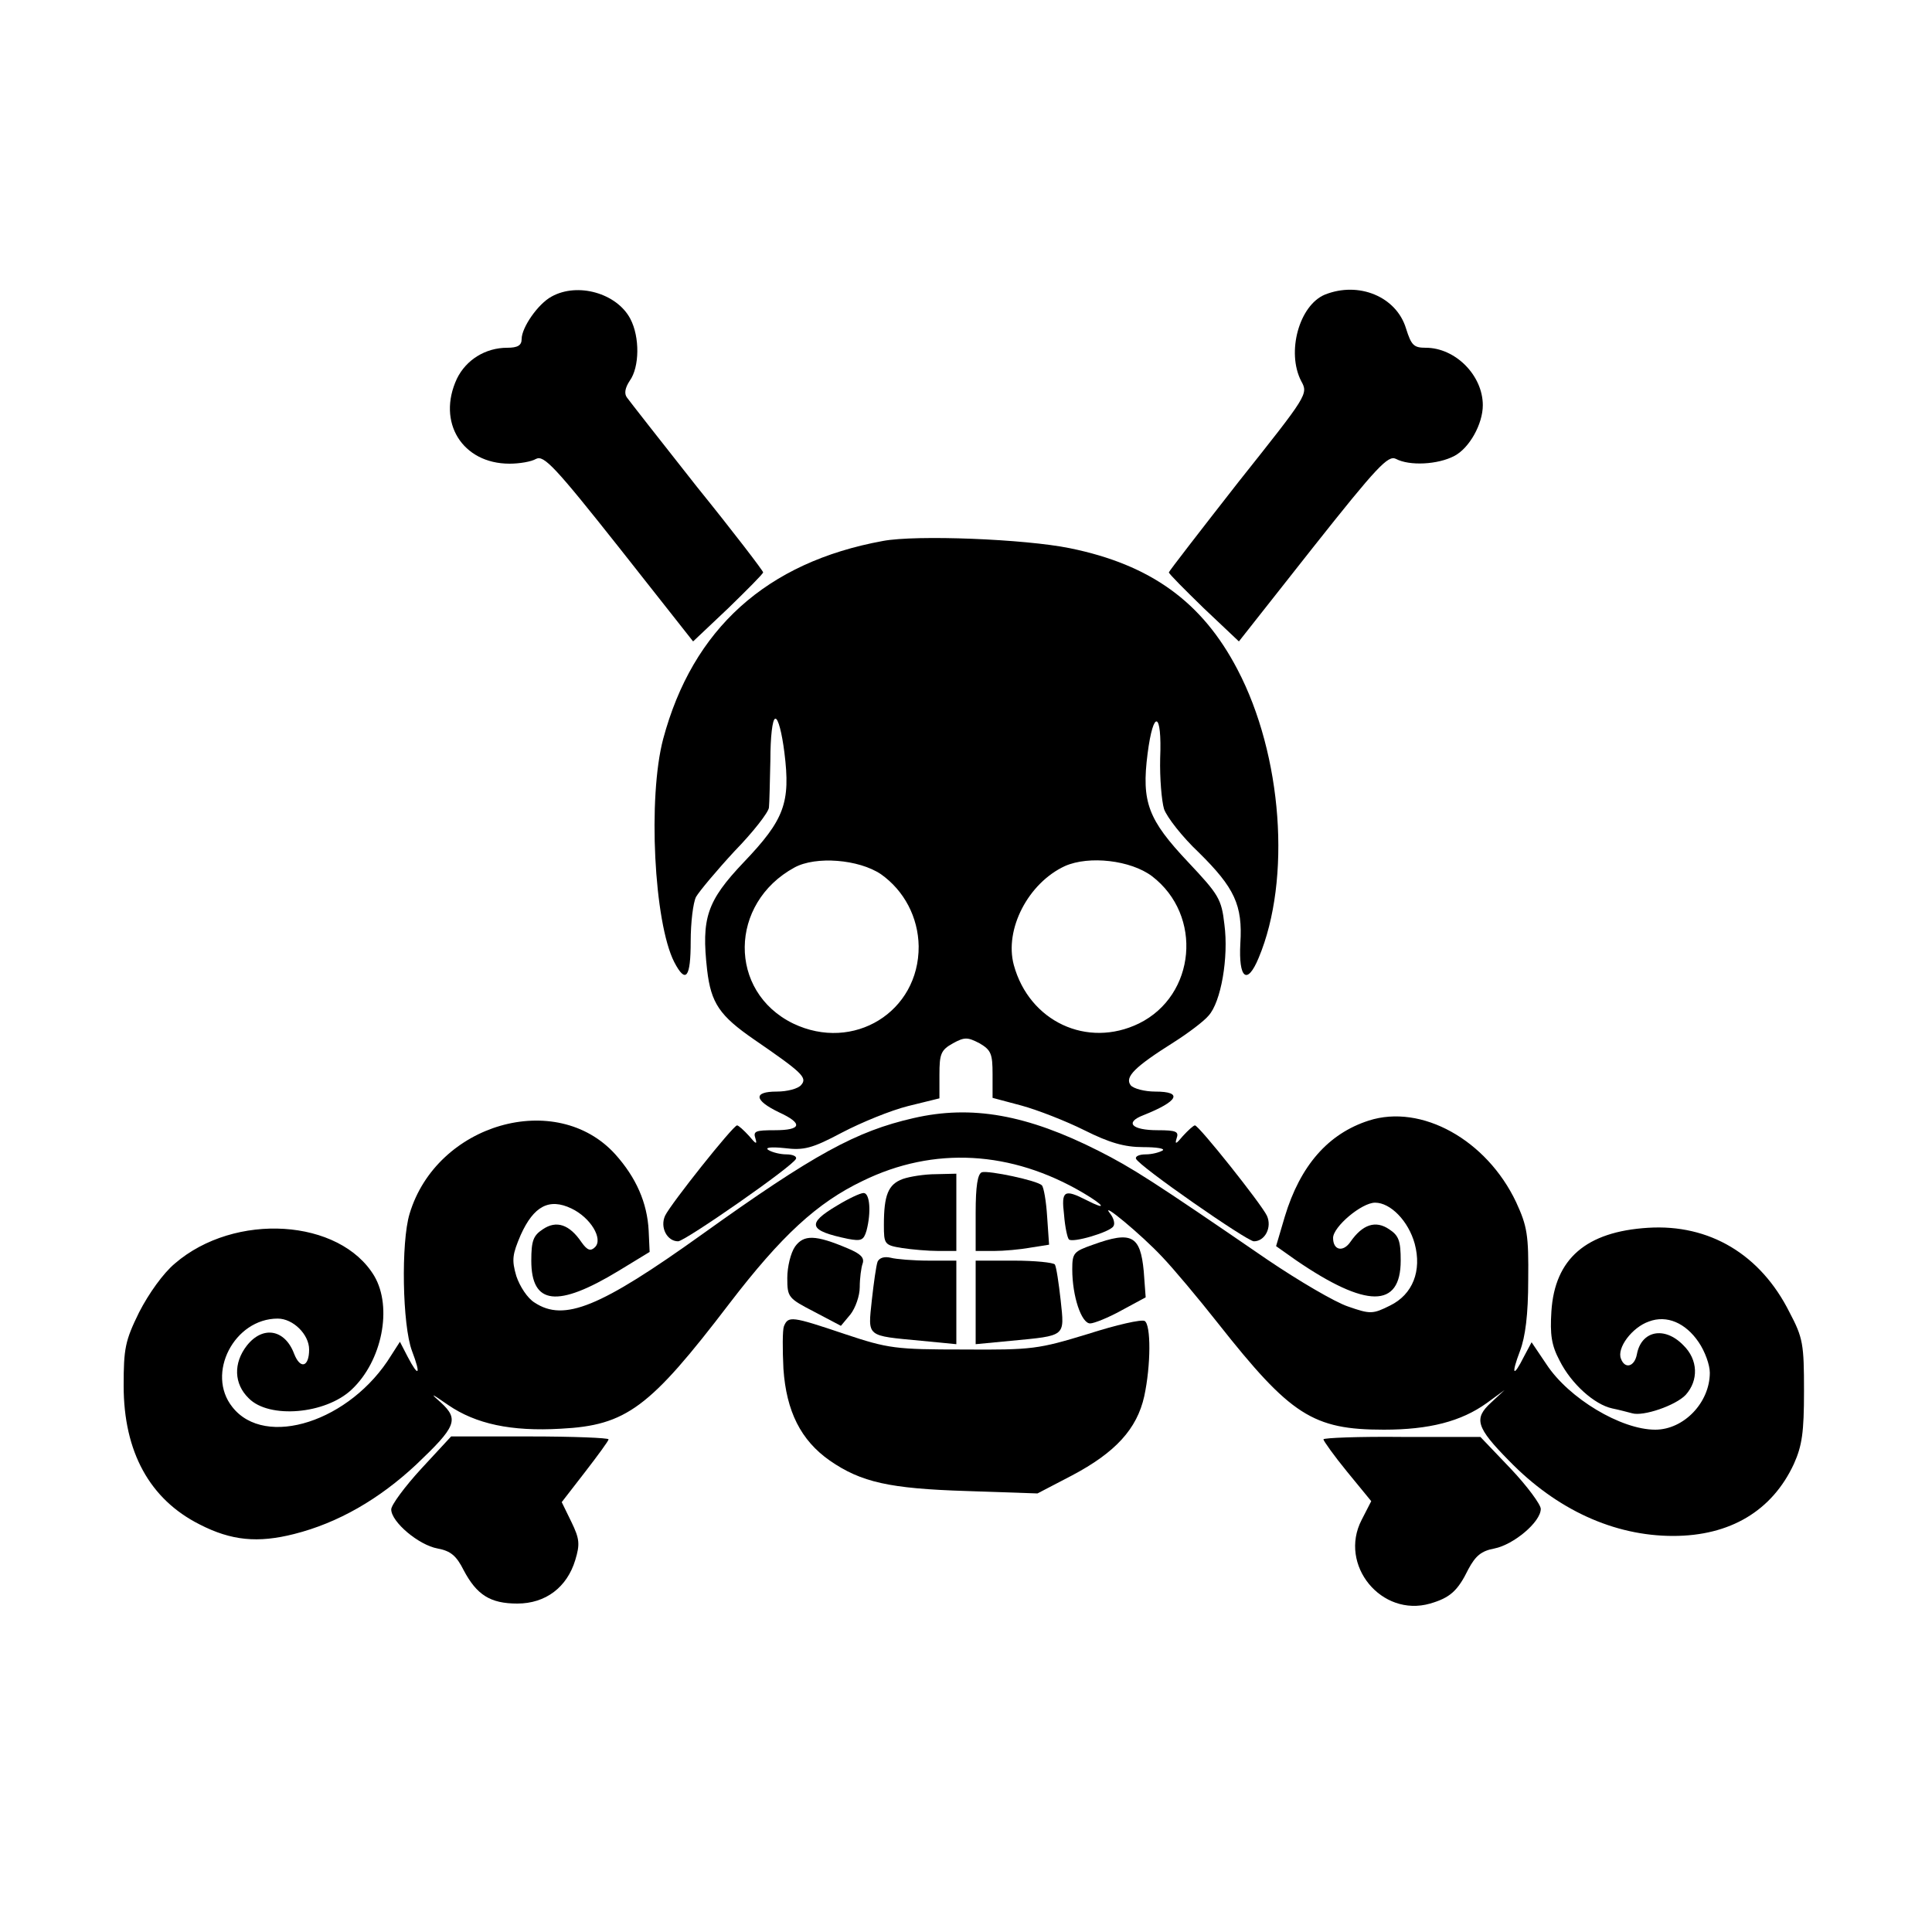 <?xml version="1.0" encoding="UTF-8" standalone="yes"?>
<svg version="1.0" xmlns="http://www.w3.org/2000/svg" width="400" height="400" viewBox="0 0 400 400" preserveAspectRatio="xMidYMid meet">
  <g transform="translate(0,400) scale(0.1,-0.1)" fill="#000000" stroke="none">
    <path d="M1142 3386 c-28 -15 -62 -64 -62 -88 0 -13 -8 -18 -30 -18 -45 0 -85
-25 -104 -64 -42 -90 11 -176 109 -176 20 0 45 4 55 10 16 8 39 -16 172 -184
l153 -194 73 69 c39 38 72 71 72 74 0 3 -61 83 -137 177 -75 95 -140 178 -145
185 -6 8 -4 20 6 35 20 28 21 90 1 128 -28 53 -109 76 -163 46z"/>
    <path d="M2743 3390 c-53 -22 -80 -119 -49 -179 15 -27 13 -29 -130 -209 -79
-101 -144 -185 -144 -187 0 -3 33 -36 72 -74 l73 -69 153 194 c133 168 156
192 172 184 28 -15 87 -12 121 6 31 16 59 66 59 105 0 62 -57 119 -118 119
-25 0 -30 5 -41 40 -20 66 -98 98 -168 70z"/>
    <path d="M1828 2880 c-241 -44 -394 -182 -455 -410 -32 -121 -19 -380 23 -462
24 -46 34 -32 34 43 0 39 5 80 11 92 7 12 43 55 80 95 38 39 70 80 71 90 1 9
2 54 3 99 0 46 4 84 10 85 6 2 14 -30 19 -70 13 -104 0 -139 -84 -227 -77 -81
-88 -116 -76 -223 8 -69 26 -95 97 -144 99 -68 111 -79 98 -94 -6 -8 -29 -14
-51 -14 -49 0 -47 -18 5 -43 50 -23 47 -37 -9 -37 -40 0 -45 -2 -40 -17 4 -13
1 -12 -13 5 -11 12 -22 22 -25 22 -8 0 -137 -162 -149 -187 -11 -24 4 -53 27
-53 14 0 240 157 244 171 2 5 -7 9 -20 9 -12 0 -29 4 -37 9 -8 5 4 7 33 4 40
-5 57 -1 119 32 40 21 101 46 137 55 l65 16 0 49 c0 43 3 51 28 65 24 13 30
13 55 0 24 -14 27 -22 27 -64 l0 -49 60 -16 c33 -9 92 -32 130 -51 52 -26 83
-35 122 -35 28 0 46 -3 40 -7 -7 -4 -22 -8 -35 -8 -13 0 -22 -4 -20 -9 4 -14
230 -171 244 -171 23 0 38 29 27 53 -12 25 -141 187 -149 187 -3 0 -14 -10
-25 -22 -14 -17 -17 -18 -13 -5 5 14 0 17 -39 17 -54 0 -69 16 -30 31 73 29
83 49 25 49 -22 0 -45 6 -51 13 -13 17 8 38 89 89 30 19 63 44 72 55 26 28 42
121 33 189 -6 53 -12 62 -75 129 -83 88 -97 124 -84 225 12 93 30 87 26 -10
-1 -41 3 -88 8 -105 6 -17 38 -58 72 -90 74 -73 91 -109 86 -188 -4 -73 14
-88 38 -30 68 162 49 420 -44 597 -73 140 -180 217 -347 251 -93 19 -318 28
-387 15z m-4 -690 c48 -34 77 -89 78 -149 1 -136 -135 -220 -260 -160 -135 66
-133 249 3 323 44 24 133 17 179 -14z m561 -4 c106 -81 91 -247 -27 -305 -107
-52 -227 4 -259 121 -20 74 30 170 106 205 50 22 136 12 180 -21z"/>
    <path d="M1891 1685 c-118 -27 -205 -74 -438 -241 -211 -151 -285 -181 -346
-141 -15 9 -31 34 -38 55 -10 34 -8 45 9 85 27 60 59 77 105 55 40 -19 66 -63
49 -80 -9 -9 -16 -7 -28 10 -25 37 -52 46 -80 27 -20 -13 -24 -24 -24 -65 0
-92 54 -98 181 -21 l64 39 -2 44 c-3 58 -26 110 -69 158 -122 135 -370 64
-426 -123 -18 -59 -15 -231 5 -284 19 -50 14 -56 -9 -12 l-16 31 -18 -28 c-84
-137 -261 -194 -329 -107 -55 69 4 183 94 183 32 0 65 -33 65 -64 0 -36 -18
-42 -31 -9 -19 51 -65 59 -98 17 -28 -36 -27 -79 4 -109 42 -43 159 -33 213
18 63 59 85 170 47 235 -71 119 -289 133 -413 26 -24 -20 -54 -62 -74 -101
-29 -59 -32 -75 -32 -152 0 -137 54 -235 157 -287 66 -34 121 -39 196 -20 91
23 176 72 253 144 82 78 89 93 51 128 -24 21 -21 20 15 -5 57 -39 130 -55 233
-49 136 7 184 43 349 259 108 141 182 209 276 254 147 72 308 63 457 -25 44
-26 50 -37 7 -15 -47 24 -53 20 -47 -30 2 -26 7 -48 10 -51 7 -8 85 15 92 27
4 5 1 17 -7 27 -22 28 65 -44 108 -90 23 -24 75 -86 116 -138 150 -190 196
-220 343 -220 94 0 160 17 213 55 l37 27 -28 -26 c-36 -33 -31 -51 37 -120 99
-102 218 -156 340 -156 118 0 205 52 250 149 17 38 21 65 21 151 0 97 -2 110
-30 163 -60 120 -166 183 -293 175 -128 -8 -193 -64 -200 -173 -3 -48 0 -70
17 -102 24 -48 72 -91 109 -99 15 -3 33 -8 41 -10 23 -7 90 16 111 38 27 30
26 73 -5 103 -39 40 -87 30 -96 -19 -5 -26 -25 -31 -33 -9 -9 22 23 65 58 77
37 14 76 -3 103 -43 13 -19 23 -47 23 -63 0 -62 -54 -118 -113 -118 -71 0
-179 65 -225 135 l-31 46 -16 -30 c-22 -44 -27 -38 -8 12 11 29 17 75 17 147
1 93 -2 111 -25 161 -61 129 -196 204 -305 169 -84 -27 -142 -93 -174 -199
l-18 -61 41 -29 c146 -100 217 -100 217 -1 0 41 -4 52 -24 65 -28 19 -55 10
-80 -26 -15 -22 -36 -18 -36 8 0 23 59 73 87 73 32 0 69 -38 82 -85 15 -56 -4
-105 -51 -128 -36 -18 -41 -18 -87 -2 -27 9 -102 53 -167 97 -239 164 -280
190 -349 225 -148 75 -263 96 -384 68z"/>
    <path d="M2033 1573 c-9 -3 -13 -29 -13 -84 l0 -79 38 0 c20 0 54 3 76 7 l38
6 -4 58 c-2 32 -7 61 -11 65 -10 10 -110 31 -124 27z"/>
    <path d="M1869 1559 c-30 -11 -39 -33 -39 -95 0 -40 1 -42 38 -48 20 -3 54 -6
75 -6 l37 0 0 80 0 80 -42 -1 c-24 0 -55 -5 -69 -10z"/>
    <path d="M1733 1504 c-64 -38 -59 -52 23 -69 27 -5 32 -3 38 17 10 38 7 78 -6
78 -7 0 -32 -12 -55 -26z"/>
    <path d="M1646 1419 c-9 -13 -16 -42 -16 -65 0 -40 2 -42 56 -70 l55 -29 20
24 c10 13 19 38 19 56 0 18 3 41 6 49 4 12 -4 20 -30 31 -68 29 -92 29 -110 4z"/>
    <path d="M2263 1423 c-40 -14 -43 -17 -43 -51 0 -56 19 -112 37 -112 8 0 38
12 65 27 l50 27 -4 54 c-7 74 -25 84 -105 55z"/>
    <path d="M1817 1388 c-3 -8 -8 -44 -12 -80 -8 -77 -13 -73 103 -84 l72 -7 0
87 0 86 -57 0 c-32 0 -68 3 -79 6 -13 3 -23 0 -27 -8z"/>
    <path d="M2020 1304 l0 -87 73 7 c115 11 111 8 103 84 -4 36 -9 69 -12 74 -3
4 -41 8 -85 8 l-79 0 0 -86z"/>
    <path d="M1623 1254 c-3 -8 -3 -48 -1 -88 6 -88 36 -148 96 -190 65 -45 124
-58 283 -63 l147 -5 71 37 c91 48 135 97 150 164 14 65 14 148 1 156 -6 4 -59
-8 -118 -27 -102 -31 -114 -33 -257 -32 -141 0 -156 2 -246 32 -110 37 -117
38 -126 16z"/>
    <path d="M872 959 c-34 -37 -62 -75 -62 -84 0 -26 57 -74 96 -81 27 -5 39 -15
54 -45 27 -51 55 -69 111 -69 59 0 103 34 120 90 10 33 9 44 -8 79 l-20 41 48
62 c27 35 49 65 49 68 0 3 -73 6 -163 6 l-163 0 -62 -67z"/>
    <path d="M2740 1020 c0 -3 22 -34 49 -67 l50 -61 -20 -39 c-48 -93 41 -202
142 -173 41 12 57 26 79 71 15 28 27 38 54 43 40 8 96 55 96 82 0 9 -28 47
-62 83 l-63 66 -162 0 c-90 1 -163 -2 -163 -5z"/>
  </g>
</svg>